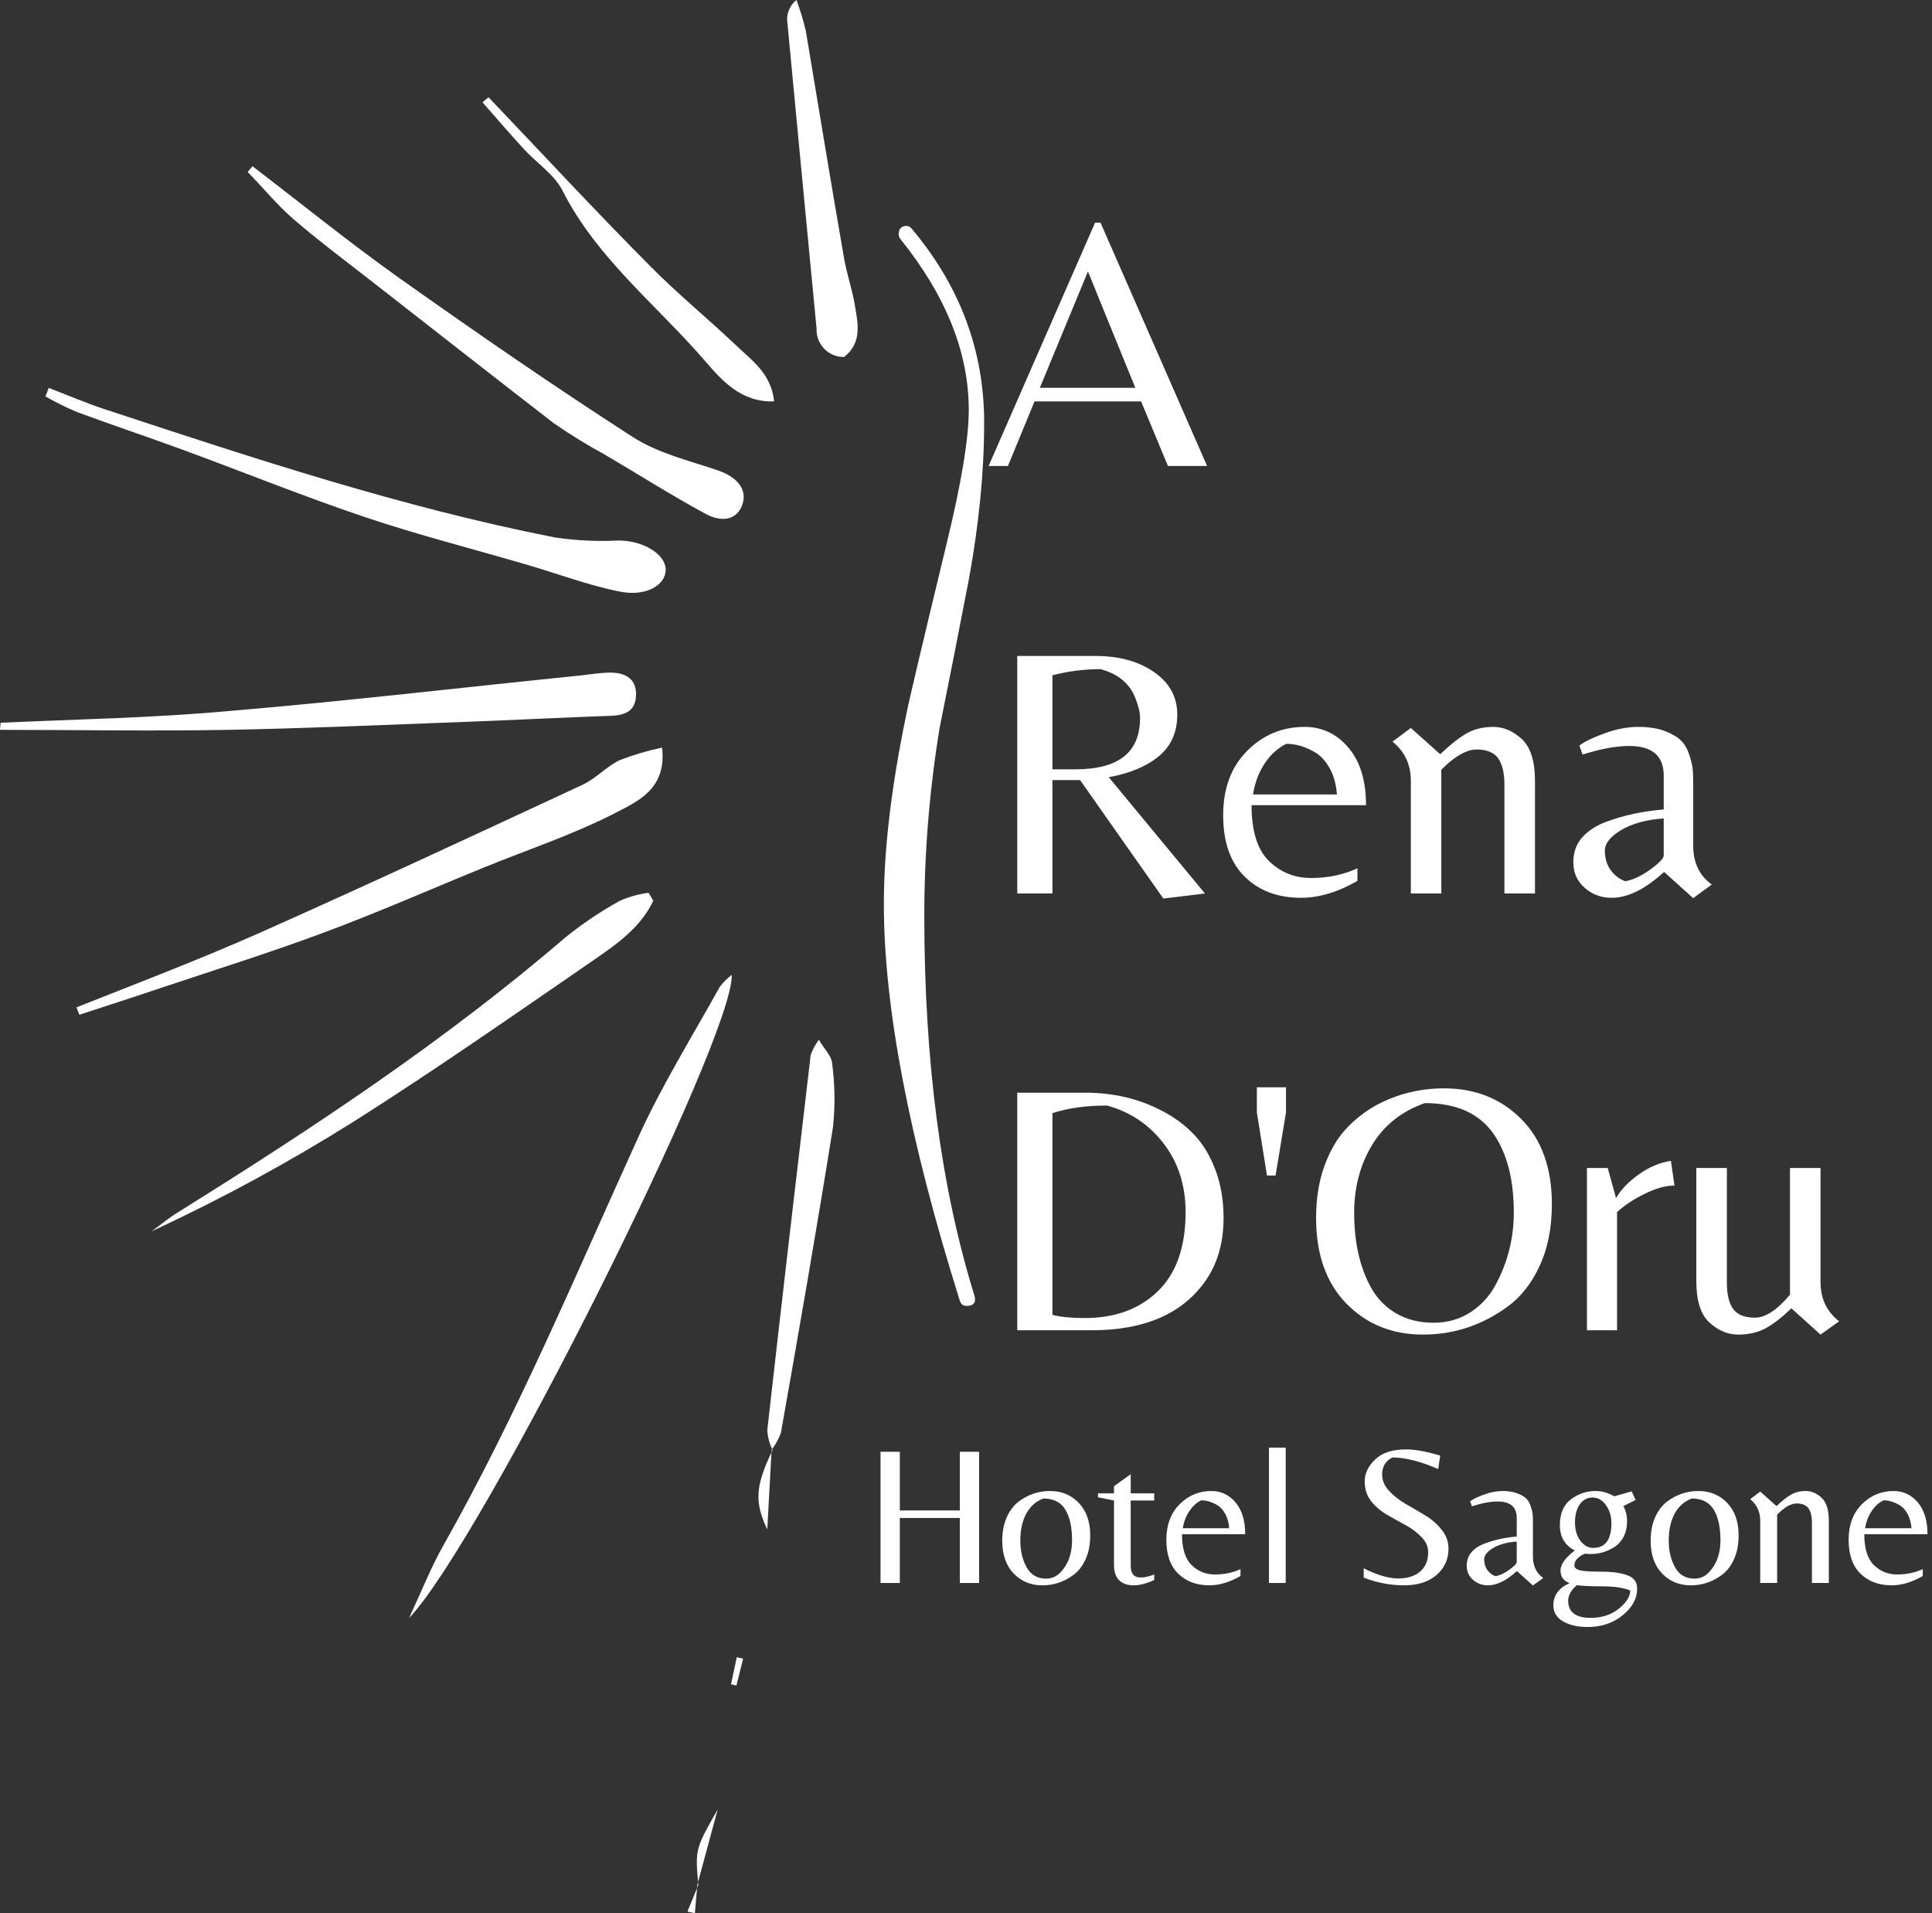 <svg width="101" height="100" viewBox="0 0 101 100" fill="none" xmlns="http://www.w3.org/2000/svg">
<rect x="0" y="0" width="101" height="100" fill="#333333" stroke="none"/>
<path d="M4 52.652C7.193 51.384 10.43 50.154 13.581 48.756C19.236 46.239 24.849 43.625 30.461 41.016C31.15 40.695 31.692 40.074 32.387 39.735C33.109 39.456 33.85 39.236 34.609 39.077C34.868 41.212 33.347 41.877 32.264 42.443C30.036 43.6 27.624 44.394 25.286 45.347C22.491 46.486 19.747 47.699 16.898 48.756C14.049 49.815 11.323 50.665 8.529 51.599C7.07 52.092 5.611 52.56 4.147 53.04L4 52.652Z" fill="white"/>
<path d="M21.385 84.572C22.085 83.064 22.542 81.907 23.144 80.837C27.034 73.969 30.073 66.682 33.33 59.525C34.56 56.794 36.165 54.215 37.636 51.569C37.817 51.339 38.023 51.135 38.252 50.954C38.4 54.191 25.2 80.584 21.385 84.572Z" fill="white"/>
<path d="M0.031 37.778C4.019 37.594 8.03 37.526 11.987 37.162C18.08 36.652 24.153 35.932 30.239 35.317C30.794 35.261 31.354 35.157 31.914 35.157C32.725 35.157 33.297 35.507 33.249 36.387C33.205 37.193 32.633 37.39 31.931 37.415C29.273 37.507 26.608 37.649 23.932 37.747C19.932 37.895 15.931 38.073 11.926 38.148C7.919 38.221 3.975 38.148 0 38.148L0.031 37.778Z" fill="white"/>
<path d="M2.548 20.276C3.526 20.652 4.486 21.064 5.477 21.391C13.231 23.944 20.985 26.516 29.016 28.093C30.118 28.255 31.225 28.308 32.339 28.252C33.612 28.252 34.8 28.96 34.8 29.779C34.8 30.596 33.754 31.194 32.406 30.923C30.763 30.596 29.175 29.994 27.556 29.52C24.72 28.689 21.852 27.963 19.058 27.021C15.859 25.945 12.72 24.671 9.551 23.508C7.705 22.831 5.859 22.215 4.012 21.532C3.451 21.295 2.905 21.024 2.375 20.72L2.548 20.276Z" fill="white"/>
<path d="M13.2 8.689C15.76 10.646 18.258 12.676 20.886 14.542C24.898 17.385 28.947 20.184 33.082 22.843C34.4 23.692 36.025 24.074 37.538 24.59C38.541 24.935 39.077 25.587 38.812 26.369C38.547 27.151 37.772 27.347 36.855 26.842C35.077 25.877 33.36 24.788 31.624 23.765C30.698 23.263 29.801 22.712 28.935 22.11C25.753 19.649 22.615 17.188 19.459 14.726C18.08 13.649 16.67 12.597 15.341 11.452C14.473 10.702 13.741 9.797 12.947 8.991L13.2 8.689Z" fill="white"/>
<path d="M34.153 47.077C33.508 48.449 32.308 49.305 31.076 50.154C26.911 53.021 22.757 55.919 18.486 58.627C15.085 60.761 11.562 62.673 7.919 64.363C8.376 64.037 8.806 63.674 9.279 63.379C16.344 58.978 23.274 54.394 29.588 48.973C30.476 48.26 31.417 47.629 32.413 47.077C32.891 46.87 33.39 46.732 33.907 46.665L34.153 47.077Z" fill="white"/>
<path d="M44.129 18.659C44.032 18.66 43.936 18.651 43.841 18.634C43.746 18.616 43.654 18.589 43.564 18.552C43.476 18.516 43.391 18.471 43.31 18.416C43.231 18.362 43.157 18.301 43.089 18.231C43.022 18.162 42.962 18.087 42.91 18.005C42.858 17.924 42.815 17.839 42.781 17.748C42.745 17.658 42.721 17.564 42.705 17.469C42.69 17.374 42.684 17.277 42.689 17.182C42.171 11.803 41.658 6.427 41.15 1.052C41.143 0.848 41.182 0.653 41.268 0.468C41.353 0.282 41.476 0.126 41.636 0C41.836 0.533 42 1.076 42.129 1.631C42.787 5.582 43.439 9.538 44.122 13.483C44.264 14.308 44.547 15.108 44.689 15.944C44.843 16.892 45.094 17.895 44.129 18.659Z" fill="white"/>
<path d="M40.387 75.79C40.23 75.468 40.138 75.127 40.11 74.769C40.843 68.234 41.612 61.68 42.381 55.132C42.488 54.851 42.63 54.589 42.806 54.344C43.101 54.843 43.47 55.188 43.5 55.575C43.65 56.691 43.666 57.81 43.544 58.929C42.694 64.252 41.766 69.575 40.824 74.892C40.708 75.214 40.546 75.509 40.337 75.778L40.387 75.79Z" fill="white"/>
<path d="M25.538 5.083C28.339 8.018 31.077 10.978 33.951 13.871C35.379 15.323 36.966 16.615 38.443 18.018C39.28 18.818 40.32 19.514 40.468 20.978C38.769 21.052 37.723 19.871 36.917 18.935C34.382 15.981 31.218 13.539 29.403 9.957C28.978 9.119 28.068 8.529 27.403 7.809C26.739 7.089 25.951 6.178 25.224 5.348L25.538 5.083Z" fill="white"/>
<path d="M40.338 75.778C40.264 77.077 40.197 78.381 40.111 79.939C39.421 78.485 39.495 77.662 40.387 75.79L40.338 75.778Z" fill="white"/>
<path d="M36.504 98.523C36.343 96.645 36.343 96.645 37.519 94.578C37.162 95.889 36.812 97.2 36.455 98.51L36.504 98.523Z" fill="white"/>
<path d="M38.215 88.036C38.313 87.562 38.419 87.094 38.517 86.621L38.849 86.695L38.498 88.098L38.215 88.036Z" fill="white"/>
<path d="M50.168 67.961C47.526 59.541 46.206 52.639 46.206 47.257C46.206 44.418 46.593 41.132 47.368 37.398C47.467 36.841 48.173 33.853 49.483 28.432C50.257 25.253 50.645 22.92 50.645 21.431C50.645 18.432 49.454 15.453 47.07 12.493C47.01 12.414 46.98 12.335 46.98 12.256C46.98 11.958 47.119 11.809 47.398 11.809C47.497 11.809 47.586 11.859 47.666 11.958C50.187 14.956 51.449 18.333 51.449 22.085C51.449 24.648 51.181 27.389 50.645 30.308C50.148 32.889 49.641 35.461 49.125 38.023C48.59 41.279 48.32 44.557 48.32 47.854C48.32 55.48 49.195 62.103 50.942 67.722C51.042 68.08 50.902 68.259 50.525 68.259C50.347 68.259 50.227 68.159 50.168 67.961Z" fill="white"/>
<path d="M36.455 98.51L36.326 100L35.938 99.913C36.129 99.451 36.32 98.991 36.505 98.523L36.455 98.51Z" fill="white"/>
<path d="M51.681 24.357L57.248 11.638H57.532L63.104 24.357H61.058L59.654 20.982H54.082L52.692 24.357H51.681ZM54.361 20.269H59.352L56.875 14.19L54.361 20.269Z" fill="white"/>
<path d="M55.018 40.774V46.701H53.179V34.285H57.234C58.494 34.285 59.528 34.567 60.335 35.131C61.141 35.692 61.545 36.433 61.545 37.352C61.545 38.269 61.224 38.995 60.581 39.526C59.938 40.059 59.065 40.424 57.962 40.623L62.991 46.701L60.817 46.966L56.464 40.774H55.018ZM55.018 40.212H56.218C58.47 40.212 59.598 39.323 59.598 37.546C59.598 37.247 59.522 36.91 59.371 36.534C59.084 35.748 58.47 35.228 57.532 34.975C56.681 34.975 55.843 35.082 55.018 35.296V40.212Z" fill="white"/>
<path d="M65.428 42.087C65.428 43.437 65.73 44.408 66.335 45.003C66.943 45.596 67.68 45.892 68.547 45.892C69.417 45.892 70.222 45.724 70.963 45.386V46.043C69.935 46.633 68.951 46.927 68.013 46.927C66.8 46.927 65.818 46.558 65.069 45.821C64.318 45.081 63.944 44.011 63.944 42.612C63.944 41.211 64.36 40.09 65.192 39.251C66.023 38.414 67.027 37.994 68.202 37.994C69.116 37.994 69.878 38.356 70.49 39.077C71.104 39.795 71.412 40.799 71.412 42.087H65.428ZM67.248 38.878C66.809 39.09 66.432 39.43 66.118 39.899C65.806 40.369 65.6 40.91 65.504 41.525H69.89C69.852 40.999 69.729 40.549 69.521 40.173C69.315 39.798 69.07 39.523 68.784 39.346C68.27 39.034 67.758 38.878 67.248 38.878Z" fill="white"/>
<path d="M75.291 39.422C75.817 38.92 76.277 38.559 76.671 38.334C77.065 38.108 77.529 37.994 78.066 37.994C78.605 37.994 79.102 38.207 79.559 38.632C80.016 39.058 80.245 39.79 80.245 40.83V46.7H78.647V41.014C78.647 40.403 78.538 39.945 78.321 39.639C78.104 39.331 77.728 39.176 77.196 39.176C76.663 39.176 76.048 39.528 75.348 40.23V46.7H73.755V40.811C73.755 39.96 73.435 39.279 72.796 38.764L73.755 38.051L75.291 39.422Z" fill="white"/>
<path d="M86.975 44.71V42.777C86.073 42.841 85.335 43.042 84.758 43.382C84.184 43.72 83.898 44.082 83.898 44.469C83.898 44.857 83.997 45.191 84.196 45.471C84.397 45.752 84.654 45.949 84.966 46.062C85.379 45.986 85.817 45.781 86.28 45.443C86.743 45.106 86.975 44.862 86.975 44.71ZM88.516 44.205C88.516 45.093 88.84 45.769 89.489 46.232L88.516 46.946L86.994 45.575C86.007 46.477 85.095 46.927 84.257 46.927C83.705 46.927 83.233 46.752 82.839 46.402C82.445 46.05 82.249 45.608 82.249 45.079C82.249 44.547 82.407 44.105 82.726 43.756C83.044 43.406 83.466 43.136 83.993 42.947C84.893 42.611 85.888 42.398 86.975 42.309V40.546C86.975 39.51 86.375 38.991 85.174 38.991C84.487 38.991 83.674 39.142 82.735 39.44L82.565 38.972C82.817 38.772 83.252 38.559 83.87 38.334C84.49 38.108 85.081 37.994 85.642 37.994C86.206 37.994 86.678 38.07 87.06 38.221C87.441 38.372 87.722 38.542 87.901 38.731C88.083 38.918 88.225 39.173 88.327 39.497C88.427 39.822 88.484 40.078 88.497 40.267C88.509 40.454 88.516 40.702 88.516 41.014V44.205Z" fill="white"/>
<path d="M53.179 69.53V57.114H56.724C58.201 57.114 59.534 57.426 60.722 58.05C61.358 58.374 61.915 58.781 62.391 59.269C62.866 59.758 63.248 60.38 63.535 61.136C63.821 61.892 63.965 62.733 63.965 63.66C63.965 64.983 63.634 66.102 62.972 67.016C61.759 68.692 59.796 69.53 57.083 69.53H53.179ZM56.705 68.892C58.293 68.892 59.569 68.424 60.533 67.488C61.498 66.55 61.98 65.172 61.98 63.357C61.98 61.958 61.597 60.763 60.831 59.77C60.068 58.775 59.08 58.113 57.868 57.785C56.781 57.785 55.831 57.917 55.018 58.182V68.722C55.417 68.835 55.98 68.892 56.705 68.892Z" fill="white"/>
<path d="M65.706 56.831H67.228V58.145L66.684 61.444H66.235L65.706 58.145V56.831Z" fill="white"/>
<path d="M75.499 56.887C77.125 56.887 78.468 57.424 79.531 58.494C80.595 59.562 81.128 61.046 81.128 62.946C81.128 64.173 80.915 65.246 80.49 66.165C80.065 67.082 79.507 67.791 78.817 68.292C77.481 69.269 76.006 69.757 74.393 69.757C72.779 69.757 71.444 69.217 70.385 68.136C69.329 67.052 68.802 65.56 68.802 63.66C68.802 62.671 68.941 61.779 69.222 60.985C69.506 60.191 69.875 59.546 70.328 59.047C70.784 58.546 71.314 58.126 71.916 57.785C73.015 57.187 74.21 56.887 75.499 56.887ZM71.727 67.394C72.051 67.942 72.49 68.371 73.041 68.68C73.592 68.986 74.228 69.138 74.946 69.138C75.665 69.138 76.304 68.957 76.865 68.594C77.429 68.229 77.867 67.753 78.179 67.167C78.818 65.993 79.138 64.728 79.138 63.377C79.138 61.713 78.808 60.375 78.146 59.364C77.405 58.227 76.186 57.658 74.488 57.658C73.274 58.083 72.354 58.814 71.727 59.851C71.103 60.888 70.792 62.063 70.792 63.377C70.792 64.978 71.103 66.316 71.727 67.394Z" fill="white"/>
<path d="M84.535 69.53H82.961V61.051H84.049L84.483 62.624C84.731 62.187 85.127 61.774 85.67 61.386C86.214 60.999 86.776 60.762 87.352 60.677L87.537 61.968C87.076 61.968 86.555 62.113 85.972 62.402C85.388 62.69 84.91 63.007 84.535 63.357V69.53Z" fill="white"/>
<path d="M95.173 67.016C95.173 67.879 95.497 68.561 96.147 69.062L95.173 69.757L93.651 68.386C93.137 68.875 92.68 69.226 92.281 69.44C91.88 69.65 91.407 69.757 90.863 69.757C90.32 69.757 89.821 69.546 89.365 69.128C88.907 68.71 88.679 67.987 88.679 66.959V61.051H90.277V67.053C90.277 67.656 90.385 68.11 90.603 68.415C90.823 68.721 91.204 68.873 91.747 68.873C92.291 68.873 92.901 68.474 93.576 67.672V61.051H95.173V67.016Z" fill="white"/>
<path d="M47.04 79.342V82.74H46.033V75.882H47.04V78.949H50.178V75.882H51.185V82.74H50.178V79.342H47.04Z" fill="white"/>
<path d="M54.891 77.933C55.498 77.933 56.001 78.141 56.398 78.557C56.795 78.971 56.994 79.539 56.994 80.263C56.994 80.726 56.915 81.135 56.758 81.487C56.599 81.841 56.391 82.114 56.134 82.305C55.644 82.677 55.099 82.863 54.493 82.863C53.889 82.863 53.388 82.657 52.99 82.244C52.593 81.828 52.395 81.258 52.395 80.533C52.395 80.069 52.472 79.663 52.627 79.313C52.784 78.961 52.99 78.687 53.246 78.491C53.737 78.12 54.286 77.933 54.891 77.933ZM54.687 82.513C54.99 82.513 55.247 82.395 55.462 82.159C55.85 81.746 56.044 81.197 56.044 80.509C56.044 79.823 55.926 79.287 55.689 78.902C55.455 78.518 55.072 78.325 54.541 78.325C54.146 78.477 53.847 78.745 53.643 79.129C53.441 79.514 53.34 79.977 53.34 80.518C53.34 81.061 53.45 81.529 53.671 81.922C53.891 82.317 54.23 82.513 54.687 82.513Z" fill="white"/>
<path d="M59.111 81.828C59.111 82.036 59.151 82.192 59.234 82.296C59.315 82.4 59.452 82.452 59.645 82.452C59.84 82.452 60.072 82.4 60.34 82.296V82.584C59.939 82.77 59.58 82.863 59.262 82.863C58.947 82.863 58.696 82.775 58.511 82.603C58.328 82.427 58.236 82.152 58.236 81.776V78.43L57.4 78.264V78.056H58.236V77.683L59.111 77.054V78.056H60.34V78.43H59.111V81.828Z" fill="white"/>
<path d="M61.792 80.192C61.792 80.939 61.958 81.477 62.293 81.804C62.63 82.132 63.037 82.296 63.517 82.296C63.995 82.296 64.44 82.203 64.85 82.017V82.376C64.283 82.701 63.74 82.863 63.224 82.863C62.553 82.863 62.009 82.659 61.593 82.253C61.18 81.847 60.974 81.258 60.974 80.485C60.974 79.71 61.203 79.091 61.664 78.628C62.124 78.165 62.678 77.933 63.328 77.933C63.831 77.933 64.252 78.132 64.59 78.529C64.927 78.926 65.096 79.481 65.096 80.192H61.792ZM62.798 78.42C62.555 78.537 62.347 78.726 62.175 78.987C62.001 79.246 61.888 79.544 61.834 79.88H64.259C64.237 79.591 64.169 79.342 64.056 79.134C63.942 78.926 63.806 78.774 63.649 78.68C63.366 78.507 63.082 78.42 62.798 78.42Z" fill="white"/>
<path d="M67.213 75.665V82.74H66.338V75.665H67.213Z" fill="white"/>
<path d="M72.255 77.073C72.255 77.376 72.373 77.658 72.61 77.919C72.848 78.178 73.139 78.406 73.479 78.605C73.822 78.801 74.162 79 74.5 79.205C74.841 79.407 75.129 79.657 75.365 79.956C75.604 80.253 75.724 80.58 75.724 80.939C75.724 81.504 75.514 81.965 75.096 82.324C74.68 82.683 74.115 82.863 73.404 82.863C72.695 82.863 71.99 82.73 71.291 82.461V81.975C71.996 82.328 72.596 82.504 73.087 82.504C73.581 82.504 73.967 82.383 74.245 82.14C74.522 81.898 74.661 81.562 74.661 81.133C74.661 80.844 74.545 80.58 74.316 80.344C74.089 80.105 73.812 79.897 73.489 79.72C73.164 79.544 72.839 79.363 72.515 79.177C72.19 78.991 71.912 78.755 71.683 78.468C71.456 78.182 71.343 77.834 71.343 77.428C71.343 77.019 71.524 76.638 71.886 76.289C72.248 75.936 72.789 75.759 73.508 75.759C73.977 75.759 74.571 75.867 75.29 76.081L75.186 76.785C74.256 76.382 73.458 76.18 72.794 76.18C72.435 76.354 72.255 76.651 72.255 77.073Z" fill="white"/>
<path d="M79.291 81.643V80.575C78.792 80.611 78.385 80.721 78.067 80.906C77.748 81.093 77.589 81.292 77.589 81.506C77.589 81.721 77.644 81.907 77.755 82.064C77.865 82.219 78.007 82.326 78.18 82.385C78.409 82.345 78.653 82.232 78.908 82.045C79.163 81.86 79.291 81.726 79.291 81.643ZM80.137 81.36C80.137 81.851 80.317 82.225 80.676 82.48L80.137 82.872L79.3 82.116C78.754 82.615 78.251 82.863 77.788 82.863C77.482 82.863 77.221 82.766 77.003 82.574C76.786 82.383 76.677 82.14 76.677 81.847C76.677 81.551 76.765 81.307 76.942 81.114C77.118 80.919 77.351 80.771 77.641 80.67C78.139 80.481 78.688 80.362 79.291 80.315V79.342C79.291 78.769 78.958 78.481 78.294 78.481C77.916 78.481 77.467 78.565 76.947 78.732L76.857 78.472C76.992 78.362 77.23 78.245 77.57 78.122C77.913 77.997 78.242 77.933 78.554 77.933C78.866 77.933 79.126 77.976 79.334 78.061C79.544 78.143 79.7 78.236 79.801 78.34C79.902 78.441 79.979 78.581 80.033 78.76C80.09 78.94 80.12 79.082 80.127 79.186C80.133 79.29 80.137 79.429 80.137 79.602V81.36Z" fill="white"/>
<path d="M82.303 81.809C82.303 81.939 82.4 82.028 82.596 82.078C82.794 82.125 83.172 82.149 83.73 82.149C84.29 82.149 84.739 82.213 85.077 82.338C85.417 82.461 85.587 82.696 85.587 83.042C85.587 83.553 85.337 84.012 84.836 84.422C84.335 84.835 83.722 85.042 82.997 85.042C82.474 85.042 82.044 84.942 81.707 84.744C81.373 84.548 81.206 84.268 81.206 83.903C81.206 83.383 81.49 82.997 82.057 82.749C81.738 82.633 81.579 82.414 81.579 82.092C81.579 81.771 81.828 81.421 82.326 81.043C81.806 80.772 81.546 80.332 81.546 79.72C81.546 79.109 81.738 78.659 82.123 78.368C82.507 78.078 82.937 77.933 83.413 77.933C83.75 77.933 84.075 78.026 84.387 78.212L85.299 77.952L85.507 78.401L84.864 78.722C84.993 78.949 85.058 79.216 85.058 79.521C85.058 79.824 84.998 80.092 84.879 80.325C84.758 80.555 84.601 80.731 84.406 80.854C84.021 81.103 83.603 81.227 83.153 81.227C83.084 81.227 82.988 81.222 82.865 81.209C82.745 81.244 82.62 81.32 82.492 81.435C82.365 81.552 82.303 81.676 82.303 81.809ZM84.24 79.611C84.24 79.252 84.146 78.94 83.957 78.675C83.768 78.408 83.533 78.273 83.253 78.273C82.971 78.273 82.748 78.395 82.581 78.637C82.417 78.881 82.336 79.194 82.336 79.578C82.336 79.96 82.428 80.276 82.615 80.528C82.8 80.781 83.026 80.906 83.29 80.906C83.924 80.906 84.24 80.475 84.24 79.611ZM83.163 84.564C83.736 84.564 84.223 84.405 84.623 84.087C85.023 83.768 85.224 83.45 85.224 83.132C84.874 82.987 84.382 82.915 83.749 82.915C83.118 82.915 82.682 82.894 82.44 82.853C82.134 83.109 81.981 83.38 81.981 83.671C81.981 84.266 82.375 84.564 83.163 84.564Z" fill="white"/>
<path d="M88.787 77.933C89.395 77.933 89.898 78.141 90.295 78.557C90.692 78.971 90.891 79.539 90.891 80.263C90.891 80.726 90.812 81.135 90.654 81.487C90.496 81.841 90.288 82.114 90.031 82.305C89.541 82.677 88.996 82.863 88.391 82.863C87.785 82.863 87.284 82.657 86.888 82.244C86.49 81.828 86.292 81.258 86.292 80.533C86.292 80.069 86.369 79.663 86.524 79.313C86.681 78.961 86.888 78.687 87.143 78.491C87.634 78.12 88.183 77.933 88.787 77.933ZM88.584 82.513C88.887 82.513 89.144 82.395 89.359 82.159C89.747 81.746 89.941 81.197 89.941 80.509C89.941 79.823 89.823 79.287 89.586 78.902C89.352 78.518 88.969 78.325 88.438 78.325C88.043 78.477 87.744 78.745 87.54 79.129C87.338 79.514 87.237 79.977 87.237 80.518C87.237 81.061 87.347 81.529 87.568 81.922C87.788 82.317 88.127 82.513 88.584 82.513Z" fill="white"/>
<path d="M92.871 78.722C93.16 78.446 93.414 78.245 93.631 78.122C93.849 77.997 94.105 77.933 94.402 77.933C94.701 77.933 94.976 78.051 95.229 78.288C95.481 78.522 95.607 78.924 95.607 79.498V82.74H94.723V79.602C94.723 79.261 94.663 79.008 94.544 78.841C94.423 78.67 94.215 78.585 93.92 78.585C93.627 78.585 93.288 78.779 92.904 79.167V82.74H92.02V79.488C92.02 79.019 91.845 78.642 91.495 78.359L92.02 77.962L92.871 78.722Z" fill="white"/>
<path d="M97.46 80.192C97.46 80.939 97.626 81.477 97.961 81.804C98.297 82.132 98.705 82.296 99.185 82.296C99.663 82.296 100.108 82.203 100.518 82.017V82.376C99.951 82.701 99.408 82.863 98.892 82.863C98.221 82.863 97.677 82.659 97.261 82.253C96.848 81.847 96.642 81.258 96.642 80.485C96.642 79.71 96.871 79.091 97.332 78.628C97.792 78.165 98.346 77.933 98.996 77.933C99.499 77.933 99.92 78.132 100.258 78.529C100.595 78.926 100.764 79.481 100.764 80.192H97.46ZM98.466 78.42C98.223 78.537 98.015 78.726 97.843 78.987C97.669 79.246 97.555 79.544 97.502 79.88H99.927C99.904 79.591 99.837 79.342 99.724 79.134C99.61 78.926 99.474 78.774 99.317 78.68C99.034 78.507 98.75 78.42 98.466 78.42Z" fill="white"/>
</svg>
